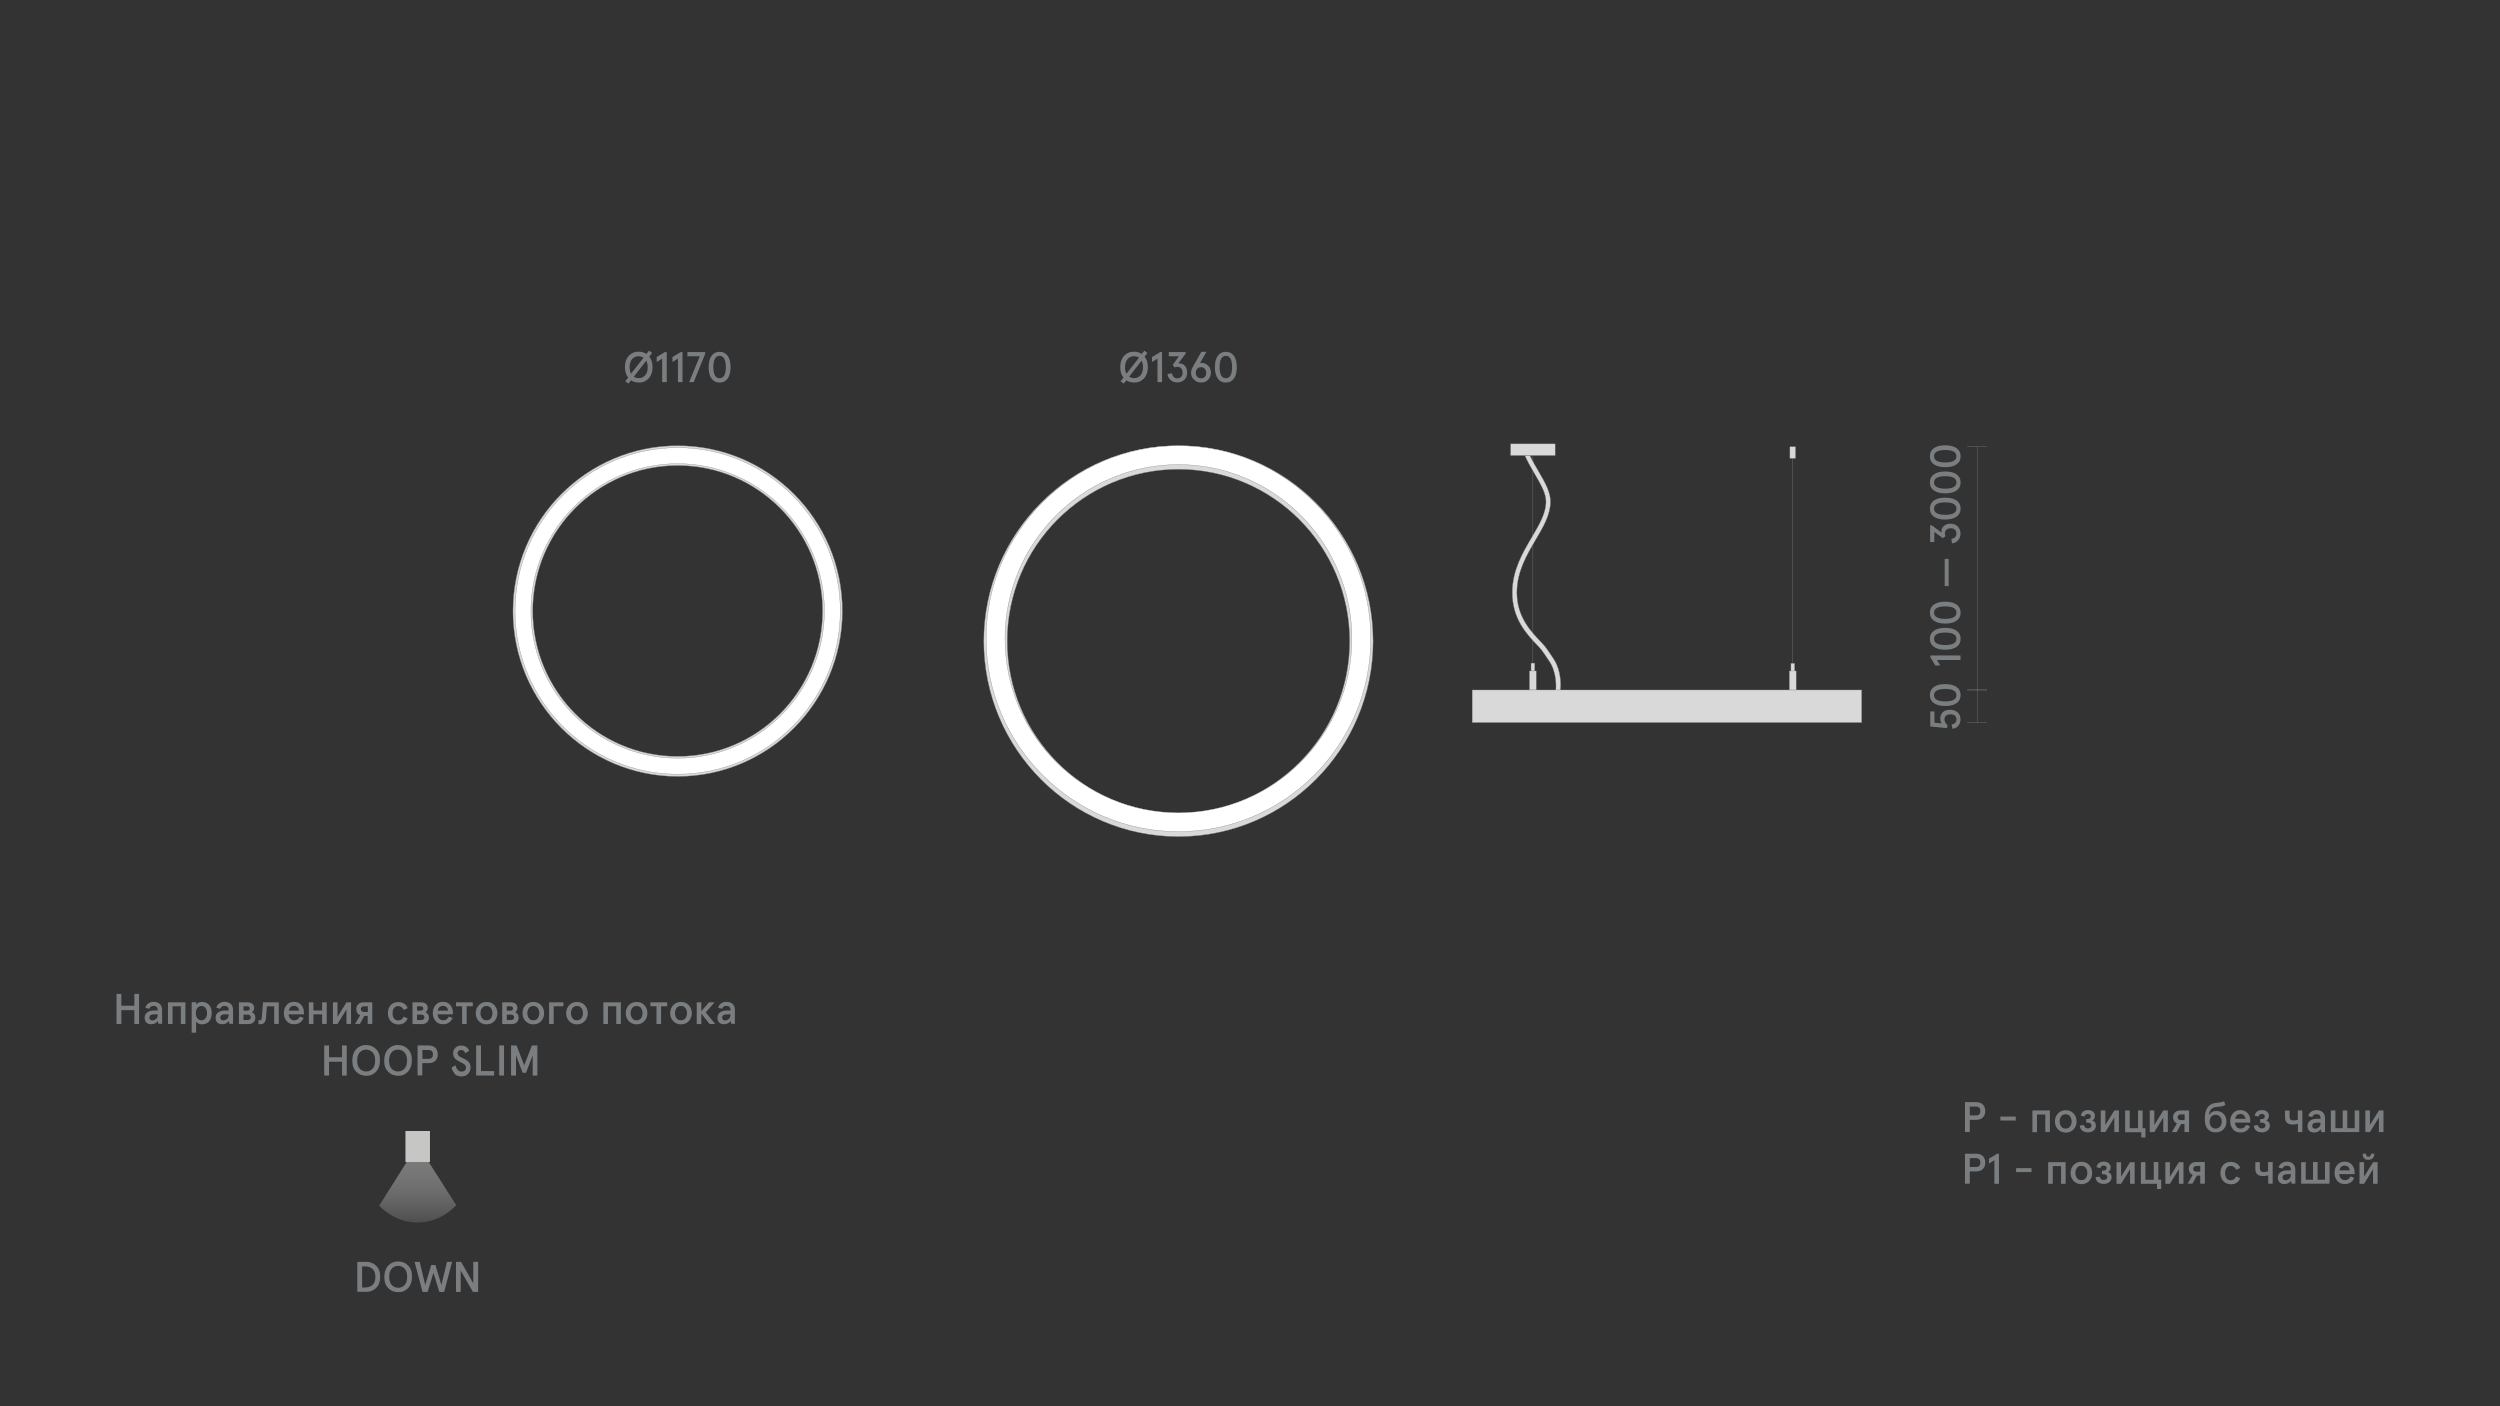 <?xml version="1.0" encoding="utf-8"?>
<!-- Generator: Adobe Illustrator 25.2.3, SVG Export Plug-In . SVG Version: 6.00 Build 0)  -->
<svg version="1.1" id="Слой_1" xmlns="http://www.w3.org/2000/svg" xmlns:xlink="http://www.w3.org/1999/xlink" x="0px" y="0px"
	 viewBox="0 0 1920 1080" style="enable-background:new 0 0 1920 1080;" xml:space="preserve">
<rect x="0" y="0" width="1920" height="1080" fill="#333333" stroke="none"/>
<style type="text/css">
	.st0{fill:#7B7E80;}
	.st1{fill:#C6C6C5;}
	.st2{clip-path:url(#SVGID_2_);}
	.st3{opacity:0.35;clip-path:url(#SVGID_4_);fill:url(#SVGID_5_);enable-background:new    ;}
	.st4{fill:#D9D9D9;stroke:#868686;stroke-width:0.25;stroke-miterlimit:10;}
	.st5{fill:#FFFFFF;stroke:#808285;stroke-width:0.25;stroke-miterlimit:10;}
	.st6{fill:none;stroke:#868686;stroke-width:0.25;stroke-miterlimit:10;}
	.st7{fill:none;stroke:#868686;stroke-width:0.25;stroke-linejoin:bevel;stroke-miterlimit:10;}
</style>
<g>
	<g>
		<g>
			<g>
				<path class="st0" d="M1509.1,869.55v-23.1h8.5c2.2,0,4,0.6,5.2,1.8c1.2,1.2,1.9,2.9,1.9,5c0,2.1-0.6,3.8-1.9,5
					c-1.2,1.2-3,1.8-5.2,1.8h-4.8v9.4h-3.7V869.55z M1512.8,856.65h4.7c2.3,0,3.4-1.1,3.4-3.4c0-2.3-1.1-3.4-3.4-3.4h-4.7V856.65z"
					/>
				<path class="st0" d="M1536.3,860.55v-3h11.8v3H1536.3z"/>
				<path class="st0" d="M1560.9,869.55v-16.7h13.4v16.6h-3.5v-13.5h-6.4v13.6H1560.9z"/>
				<path class="st0" d="M1580.5,867.35c-1.5-1.6-2.3-3.7-2.3-6.1c0-2.4,0.8-4.5,2.3-6.1c1.5-1.6,3.5-2.5,6-2.5s4.5,0.8,6,2.5
					c1.5,1.6,2.3,3.7,2.3,6.1c0,2.4-0.8,4.5-2.3,6.1c-1.5,1.6-3.5,2.5-6,2.5C1584,869.75,1582,868.95,1580.5,867.35z M1589.8,865.15
					c0.8-1.1,1.2-2.4,1.2-3.9s-0.4-2.8-1.2-3.9c-0.8-1.1-1.9-1.6-3.4-1.6s-2.6,0.5-3.4,1.6c-0.8,1.1-1.2,2.4-1.2,3.9
					s0.4,2.8,1.2,3.9c0.8,1.1,1.9,1.6,3.4,1.6S1589,866.25,1589.8,865.15z"/>
				<path class="st0" d="M1597.3,864.45l3.2-0.4c0.1,0.8,0.4,1.4,1,1.9c0.5,0.5,1.2,0.7,2,0.7c0.8,0,1.4-0.2,2-0.6
					c0.5-0.4,0.8-1,0.8-1.6c0-0.7-0.3-1.3-0.8-1.7c-0.5-0.4-1.3-0.6-2.3-0.6h-1v-2.7h0.9c0.8,0,1.5-0.2,2-0.5
					c0.5-0.4,0.7-0.9,0.7-1.5c0-0.6-0.2-1.1-0.6-1.4s-1-0.5-1.7-0.5c-1.4,0-2.2,0.7-2.6,2l-2.9-0.8c0.3-1.3,0.9-2.3,1.8-3.1
					c1-0.7,2.2-1.1,3.7-1.1c1.6,0,3,0.4,3.9,1.2c1,0.8,1.5,1.8,1.5,3.1c0,1.8-0.7,3-2.1,3.7c0.9,0.3,1.6,0.7,2.1,1.4
					c0.5,0.7,0.7,1.5,0.7,2.5c0,1.6-0.6,2.9-1.7,3.8c-1.1,0.9-2.6,1.4-4.4,1.4c-1.8,0-3.3-0.5-4.4-1.4
					C1598,867.35,1597.5,866.15,1597.3,864.45z"/>
				<path class="st0" d="M1613.4,869.55v-16.7h3.5v11.2l6.9-11.2h3.5v16.6h-3.5v-11.2l-6.9,11.2h-3.5V869.55z"/>
				<path class="st0" d="M1644.5,873.65v-4.1h-12.4v-16.7h3.5v13.6h6.4v-13.6h3.5v13.6h2.2v7.1h-3.2V873.65z"/>
				<path class="st0" d="M1651,869.55v-16.7h3.5v11.2l6.9-11.2h3.5v16.6h-3.5v-11.2l-6.9,11.2h-3.5V869.55z"/>
				<path class="st0" d="M1674.5,852.85h6.7v16.6h-3.5v-6.2h-2.6l-3.4,6.2h-3.7l3.9-6.7c-0.9-0.4-1.7-1-2.2-1.8
					c-0.5-0.8-0.8-1.8-0.8-2.9c0-1.5,0.5-2.8,1.6-3.8C1671.5,853.35,1672.9,852.85,1674.5,852.85z M1677.8,860.25v-4.4h-3
					c-0.7,0-1.3,0.2-1.7,0.6c-0.4,0.4-0.7,0.9-0.7,1.6s0.2,1.2,0.7,1.6c0.4,0.4,1,0.6,1.7,0.6
					C1674.8,860.25,1677.8,860.25,1677.8,860.25z"/>
				<path class="st0" d="M1693.3,859.35c0-2.3,0.2-4.2,0.7-5.8s1.2-2.9,2-3.8c0.9-0.9,1.9-1.6,2.9-2c1-0.4,2.3-0.7,3.6-0.8
					c2.7-0.2,4.5-0.6,5.6-1.2l1,2.8c-0.8,0.5-1.6,0.8-2.4,1c-1,0.2-2.3,0.4-3.9,0.5c-2,0.2-3.5,0.7-4.5,1.7c-1,0.9-1.7,2.6-1.9,4.8
					c1.3-2.2,3.2-3.3,5.8-3.3c2.4,0,4.2,0.8,5.6,2.3c1.4,1.5,2.1,3.5,2.1,5.9c0,2.4-0.8,4.4-2.3,5.9c-1.5,1.6-3.5,2.3-6,2.3
					c-2.7,0-4.7-0.9-6.2-2.7C1694,865.35,1693.3,862.75,1693.3,859.35z M1705,865.25c0.8-1,1.3-2.2,1.3-3.8c0-1.6-0.4-2.8-1.3-3.8
					c-0.8-1-2-1.5-3.4-1.5s-2.6,0.5-3.4,1.5c-0.8,1-1.2,2.2-1.2,3.8c0,1.6,0.4,2.8,1.2,3.8s2,1.5,3.4,1.5S1704.2,866.25,1705,865.25
					z"/>
				<path class="st0" d="M1728.2,860.65v1.5h-11.8c0.2,1.5,0.6,2.6,1.4,3.4c0.8,0.8,1.8,1.2,3,1.2c1,0,1.8-0.2,2.5-0.7
					c0.7-0.5,1.3-1.2,1.8-2.2l2.9,1.1c-0.7,1.6-1.7,2.8-2.9,3.6c-1.2,0.8-2.7,1.2-4.5,1.2c-2.4,0-4.4-0.8-5.7-2.5
					c-1.4-1.7-2.1-3.7-2.1-6.1c0-2.4,0.7-4.4,2.1-6.1c1.4-1.7,3.3-2.5,5.7-2.5s4.2,0.8,5.6,2.4
					C1727.6,856.55,1728.2,858.45,1728.2,860.65z M1716.5,859.25h8.1c-0.2-1.1-0.6-2-1.3-2.7c-0.7-0.6-1.6-1-2.7-1
					c-1,0-1.9,0.3-2.6,0.9C1717.3,857.05,1716.8,858.15,1716.5,859.25z"/>
				<path class="st0" d="M1730.9,864.45l3.2-0.4c0.1,0.8,0.4,1.4,1,1.9c0.5,0.5,1.2,0.7,2,0.7c0.8,0,1.4-0.2,2-0.6
					c0.5-0.4,0.8-1,0.8-1.6c0-0.7-0.3-1.3-0.8-1.7c-0.5-0.4-1.3-0.6-2.3-0.6h-1v-2.7h0.9c0.8,0,1.5-0.2,2-0.5
					c0.5-0.4,0.7-0.9,0.7-1.5c0-0.6-0.2-1.1-0.6-1.4c-0.4-0.3-1-0.5-1.7-0.5c-1.4,0-2.2,0.7-2.6,2l-2.9-0.8c0.3-1.3,0.9-2.3,1.8-3.1
					c1-0.7,2.2-1.1,3.7-1.1c1.6,0,3,0.4,3.9,1.2c1,0.8,1.5,1.8,1.5,3.1c0,1.8-0.7,3-2.1,3.7c0.9,0.3,1.6,0.7,2.1,1.4
					c0.5,0.7,0.7,1.5,0.7,2.5c0,1.6-0.6,2.9-1.7,3.8c-1.1,0.9-2.6,1.4-4.4,1.4c-1.8,0-3.3-0.5-4.4-1.4
					C1731.6,867.35,1731,866.15,1730.9,864.45z"/>
				<path class="st0" d="M1764.8,869.55v-6.6c-1.2,0.5-2.6,0.7-4.1,0.7c-1.8,0-3.3-0.5-4.3-1.4c-1-0.9-1.5-2.3-1.5-4.1v-5.2h3.5v4.6
					c0,1.1,0.2,1.8,0.7,2.3s1.2,0.7,2.2,0.7c1.3,0,2.5-0.2,3.4-0.7v-7h3.5v16.6h-3.4V869.55z"/>
				<path class="st0" d="M1772.2,864.75c0-1.7,0.6-3,1.9-4c1.3-1,3-1.5,5.2-1.5h2.9v-0.7c0-1-0.3-1.7-0.9-2.2
					c-0.6-0.5-1.3-0.7-2.3-0.7c-1.6,0-2.7,0.7-3.2,2.2l-3-0.7c0.3-1.4,1-2.5,2.1-3.3c1.1-0.8,2.5-1.3,4.1-1.3c2.1,0,3.7,0.6,4.9,1.7
					c1.2,1.1,1.7,2.8,1.7,4.9v10.3h-2.8l-0.5-2.2c-1.2,1.7-2.9,2.5-5.1,2.5c-1.5,0-2.7-0.4-3.7-1.3
					C1772.6,867.55,1772.2,866.35,1772.2,864.75z M1782.2,862.55v-0.4h-2.8c-2.4,0-3.6,0.9-3.6,2.6c0,0.6,0.2,1.1,0.6,1.5
					c0.4,0.4,1,0.6,1.6,0.6c1.1,0,2-0.4,2.9-1.1C1781.8,864.85,1782.2,863.85,1782.2,862.55z"/>
				<path class="st0" d="M1790.1,869.55v-16.7h3.5v13.6h5.6v-13.6h3.5v13.6h5.7v-13.6h3.5v16.6h-21.8V869.55z"/>
				<path class="st0" d="M1816.6,869.55v-16.7h3.5v11.2l6.9-11.2h3.5v16.6h-3.5v-11.2l-6.9,11.2h-3.5V869.55z"/>
				<path class="st0" d="M1509.1,909.15v-23.1h8.5c2.2,0,4,0.6,5.2,1.8c1.2,1.2,1.9,2.9,1.9,5c0,2.1-0.6,3.8-1.9,5
					c-1.2,1.2-3,1.8-5.2,1.8h-4.8v9.4h-3.7V909.15z M1512.8,896.25h4.7c2.3,0,3.4-1.1,3.4-3.4s-1.1-3.4-3.4-3.4h-4.7V896.25z"/>
				<path class="st0" d="M1531.7,909.15v-18.1l-4.2,2.6v-3.8l6.3-3.8h1.4v23.1H1531.7z"/>
				<path class="st0" d="M1548.4,900.15v-3h11.8v3H1548.4z"/>
				<path class="st0" d="M1573,909.15v-16.6h13.4v16.6h-3.5v-13.6h-6.4v13.6H1573z"/>
				<path class="st0" d="M1592.5,906.95c-1.5-1.6-2.3-3.7-2.3-6.1s0.8-4.5,2.3-6.1c1.5-1.6,3.5-2.5,6-2.5s4.5,0.8,6,2.5
					c1.5,1.6,2.3,3.7,2.3,6.1c0,2.4-0.8,4.5-2.3,6.1c-1.5,1.6-3.5,2.5-6,2.5C1596,909.35,1594,908.55,1592.5,906.95z M1601.9,904.75
					c0.8-1.1,1.2-2.4,1.2-3.9s-0.4-2.8-1.2-3.9c-0.8-1.1-1.9-1.6-3.4-1.6s-2.6,0.5-3.4,1.6c-0.8,1.1-1.2,2.4-1.2,3.9
					s0.4,2.8,1.2,3.9c0.8,1.1,1.9,1.6,3.4,1.6S1601.1,905.85,1601.9,904.75z"/>
				<path class="st0" d="M1609.4,904.05l3.2-0.4c0.1,0.8,0.4,1.4,1,1.9c0.5,0.5,1.2,0.7,2,0.7c0.8,0,1.4-0.2,2-0.6
					c0.5-0.4,0.8-1,0.8-1.6c0-0.7-0.3-1.3-0.8-1.7c-0.5-0.4-1.3-0.6-2.3-0.6h-1v-2.7h0.9c0.8,0,1.5-0.2,2-0.5
					c0.5-0.4,0.7-0.9,0.7-1.5c0-0.6-0.2-1.1-0.6-1.4s-1-0.5-1.7-0.5c-1.4,0-2.2,0.7-2.6,2l-2.9-0.8c0.3-1.3,0.9-2.3,1.8-3.1
					c1-0.7,2.2-1.1,3.7-1.1c1.6,0,3,0.4,3.9,1.2c1,0.8,1.5,1.8,1.5,3.1c0,1.8-0.7,3-2.1,3.7c0.9,0.3,1.6,0.7,2.1,1.4
					c0.5,0.7,0.7,1.5,0.7,2.5c0,1.6-0.6,2.9-1.7,3.8c-1.1,0.9-2.6,1.4-4.4,1.4c-1.8,0-3.3-0.5-4.4-1.4
					C1610.1,906.95,1609.6,905.75,1609.4,904.05z"/>
				<path class="st0" d="M1625.5,909.15v-16.6h3.5v11.2l6.9-11.2h3.5v16.6h-3.5v-11.2l-6.9,11.2H1625.5z"/>
				<path class="st0" d="M1656.6,913.25v-4.1h-12.4v-16.6h3.5v13.5h6.4v-13.6h3.5v13.6h2.2v7.1h-3.2V913.25z"/>
				<path class="st0" d="M1663,909.15v-16.6h3.5v11.2l6.9-11.2h3.5v16.6h-3.5v-11.2l-6.9,11.2H1663z"/>
				<path class="st0" d="M1686.6,892.45h6.7v16.6h-3.5v-6.2h-2.6l-3.4,6.2h-3.7l3.9-6.7c-0.9-0.4-1.7-1-2.2-1.8s-0.8-1.8-0.8-2.9
					c0-1.5,0.5-2.8,1.6-3.8C1683.6,892.95,1685,892.45,1686.6,892.45z M1689.8,899.85v-4.4h-3c-0.7,0-1.3,0.2-1.7,0.6
					s-0.7,0.9-0.7,1.6c0,0.7,0.2,1.2,0.7,1.6c0.4,0.4,1,0.6,1.7,0.6L1689.8,899.85L1689.8,899.85z"/>
				<path class="st0" d="M1707.4,906.95c-1.4-1.6-2.1-3.7-2.1-6.1c0-2.5,0.7-4.5,2.1-6.1c1.4-1.6,3.3-2.4,5.8-2.4
					c3.6,0,6.1,1.6,7.3,4.7l-3.1,1.3c-0.9-2-2.3-2.9-4.2-2.9c-1.4,0-2.4,0.5-3.2,1.5c-0.7,1-1.1,2.3-1.1,4c0,1.7,0.4,3,1.1,4
					c0.7,1,1.8,1.5,3.2,1.5c1.9,0,3.3-1,4.2-2.9l3.1,1.3c-1.3,3.1-3.7,4.7-7.3,4.7C1710.7,909.35,1708.8,908.55,1707.4,906.95z"/>
				<path class="st0" d="M1742,909.15v-6.6c-1.2,0.5-2.6,0.7-4.1,0.7c-1.8,0-3.3-0.5-4.3-1.4c-1-0.9-1.5-2.3-1.5-4.1v-5.2h3.5v4.6
					c0,1.1,0.2,1.8,0.7,2.3s1.2,0.7,2.2,0.7c1.3,0,2.5-0.2,3.4-0.7v-7h3.5v16.6h-3.4V909.15z"/>
				<path class="st0" d="M1749.4,904.35c0-1.7,0.6-3,1.9-4c1.3-1,3-1.5,5.2-1.5h2.9v-0.7c0-1-0.3-1.7-0.9-2.2
					c-0.6-0.5-1.3-0.7-2.3-0.7c-1.6,0-2.7,0.7-3.2,2.2l-3-0.7c0.3-1.4,1-2.5,2.1-3.3c1.1-0.8,2.5-1.3,4.1-1.3c2.1,0,3.7,0.6,4.9,1.7
					c1.2,1.1,1.7,2.8,1.7,4.9v10.3h-2.8l-0.5-2.2c-1.2,1.7-2.9,2.5-5.1,2.5c-1.5,0-2.7-0.4-3.7-1.3
					C1749.8,907.15,1749.4,905.95,1749.4,904.35z M1759.4,902.15v-0.4h-2.8c-2.4,0-3.6,0.9-3.6,2.6c0,0.6,0.2,1.1,0.6,1.5
					c0.4,0.4,1,0.6,1.6,0.6c1.1,0,2-0.4,2.9-1.1C1759,904.45,1759.4,903.45,1759.4,902.15z"/>
				<path class="st0" d="M1767.3,909.15v-16.6h3.5v13.5h5.6v-13.6h3.5v13.6h5.7v-13.6h3.5v16.6h-21.8V909.15z"/>
				<path class="st0" d="M1808.3,900.25v1.5h-11.8c0.2,1.5,0.6,2.6,1.4,3.4c0.8,0.8,1.8,1.2,3,1.2c1,0,1.8-0.2,2.5-0.7
					c0.7-0.5,1.3-1.2,1.8-2.2l2.9,1.1c-0.7,1.6-1.7,2.8-2.9,3.6c-1.2,0.8-2.7,1.2-4.5,1.2c-2.4,0-4.4-0.8-5.7-2.5
					c-1.4-1.7-2.1-3.7-2.1-6.1c0-2.4,0.7-4.4,2.1-6.1c1.4-1.7,3.3-2.5,5.7-2.5s4.2,0.8,5.6,2.4
					C1807.7,896.15,1808.3,898.05,1808.3,900.25z M1796.6,898.85h8.1c-0.2-1.1-0.6-2-1.3-2.7c-0.7-0.6-1.6-1-2.7-1
					c-1,0-1.9,0.3-2.6,0.9C1797.4,896.65,1796.9,897.75,1796.6,898.85z"/>
				<path class="st0" d="M1812.1,909.15v-16.6h3.5v11.2l6.9-11.2h3.5v16.6h-3.5v-11.2l-6.9,11.2H1812.1z M1814.5,886.05h2.6
					c0,1.6,0.6,2.3,1.9,2.3c0.6,0,1.1-0.2,1.4-0.6c0.3-0.4,0.5-1,0.5-1.7h2.6c0,1.5-0.4,2.6-1.2,3.4c-0.8,0.8-1.9,1.3-3.4,1.3
					s-2.6-0.4-3.4-1.3C1814.9,888.65,1814.5,887.45,1814.5,886.05z"/>
			</g>
		</g>
		<g>
			<g>
				<path class="st0" d="M89.5,786.4v-23.1h3.7v9.1h10v-9.1h3.6v23.1h-3.6v-10.6h-10v10.6H89.5z"/>
				<path class="st0" d="M111.1,781.6c0-1.7,0.6-3,1.9-4s3-1.5,5.2-1.5h2.9v-0.7c0-1-0.3-1.7-0.9-2.2s-1.3-0.7-2.3-0.7
					c-1.6,0-2.7,0.7-3.2,2.2l-3-0.7c0.3-1.4,1-2.5,2.1-3.3s2.5-1.3,4.1-1.3c2.1,0,3.7,0.6,4.9,1.7c1.2,1.1,1.7,2.8,1.7,4.9v10.3
					h-2.8l-0.5-2.2c-1.2,1.7-2.9,2.5-5.1,2.5c-1.5,0-2.7-0.4-3.7-1.3C111.6,784.4,111.1,783.2,111.1,781.6z M121.1,779.4V779h-2.8
					c-2.4,0-3.6,0.9-3.6,2.6c0,0.6,0.2,1.1,0.6,1.5s1,0.6,1.6,0.6c1.1,0,2-0.4,2.9-1.1S121.1,780.7,121.1,779.4z"/>
				<path class="st0" d="M129,786.4v-16.6h13.4v16.6h-3.5v-13.6h-6.4v13.6H129z"/>
				<path class="st0" d="M147.2,793.1v-23.4h3.5v0.9v1c0.4-0.6,0.9-1.1,1.7-1.5s1.7-0.6,2.6-0.6c2.4,0,4.3,0.8,5.6,2.3s2,3.6,2,6.3
					c0,2.6-0.7,4.7-2,6.3c-1.3,1.5-3.2,2.3-5.6,2.3c-0.9,0-1.7-0.2-2.5-0.6s-1.4-0.9-1.9-1.5v1v7.5H147.2z M157.8,782.1
					c0.8-1,1.2-2.3,1.2-4s-0.4-3-1.2-4s-1.8-1.5-3.1-1.5s-2.3,0.5-3.1,1.5s-1.2,2.3-1.2,4s0.4,3,1.2,4s1.8,1.5,3.1,1.5
					C155.9,783.6,157,783.1,157.8,782.1z"/>
				<path class="st0" d="M165.6,781.6c0-1.7,0.6-3,1.9-4c1.3-1,3-1.5,5.2-1.5h2.9v-0.7c0-1-0.3-1.7-0.9-2.2
					c-0.6-0.5-1.3-0.7-2.3-0.7c-1.6,0-2.7,0.7-3.2,2.2l-3-0.7c0.3-1.4,1-2.5,2.1-3.3s2.5-1.3,4.1-1.3c2.1,0,3.7,0.6,4.9,1.7
					c1.2,1.1,1.7,2.8,1.7,4.9v10.3h-2.8l-0.5-2.2c-1.2,1.7-2.9,2.5-5.1,2.5c-1.5,0-2.7-0.4-3.7-1.3
					C166,784.4,165.6,783.2,165.6,781.6z M175.6,779.4V779h-2.8c-2.4,0-3.6,0.9-3.6,2.6c0,0.6,0.2,1.1,0.6,1.5
					c0.4,0.4,1,0.6,1.6,0.6c1.1,0,2-0.4,2.9-1.1S175.6,780.7,175.6,779.4z"/>
				<path class="st0" d="M183.5,786.4v-16.6h6.4c1.7,0,3,0.4,3.9,1.1c0.9,0.8,1.4,1.9,1.4,3.3c0,1.3-0.6,2.4-1.7,3.1
					c0.8,0.4,1.4,1,1.9,1.7s0.7,1.5,0.7,2.5c0,1.6-0.5,2.8-1.5,3.7s-2.3,1.3-4.1,1.3h-7V786.4z M187,776.2h2.7
					c1.4,0,2.1-0.6,2.1-1.7c0-1.1-0.7-1.7-2.1-1.7H187V776.2z M187,783.4h3c1.8,0,2.6-0.7,2.6-2.1c0-1.4-0.9-2.1-2.6-2.1h-3V783.4z"
					/>
				<path class="st0" d="M198.5,786.4v-3c0.4,0.2,0.8,0.2,1.1,0.2c0.5,0,0.9-0.2,1.1-0.6c0.2-0.4,0.3-1,0.4-1.9l0.9-11.3h12.1v16.6
					h-3.5v-13.6H205l-0.7,8.7c-0.1,1.8-0.5,3-1.3,3.9c-0.7,0.8-1.7,1.2-3,1.2C199.4,786.6,198.9,786.5,198.5,786.4z"/>
				<path class="st0" d="M233.4,777.5v1.5h-11.8c0.2,1.5,0.6,2.6,1.4,3.4c0.8,0.8,1.8,1.2,3,1.2c1,0,1.8-0.2,2.5-0.7
					s1.3-1.2,1.8-2.2l2.9,1.1c-0.7,1.6-1.7,2.8-2.9,3.6s-2.7,1.2-4.5,1.2c-2.4,0-4.4-0.8-5.7-2.5c-1.4-1.7-2.1-3.7-2.1-6.1
					s0.7-4.4,2.1-6.1c1.4-1.7,3.3-2.5,5.7-2.5s4.2,0.8,5.6,2.4C232.7,773.5,233.4,775.3,233.4,777.5z M221.7,776.2h8.1
					c-0.2-1.1-0.6-2-1.3-2.7c-0.7-0.6-1.6-1-2.7-1c-1,0-1.9,0.3-2.6,0.9S222,775,221.7,776.2z"/>
				<path class="st0" d="M237.2,786.4v-16.6h3.5v6.3h6.7v-6.3h3.5v16.6h-3.5V779h-6.7v7.4H237.2z"/>
				<path class="st0" d="M255.7,786.4v-16.6h3.5V781l6.9-11.2h3.5v16.6h-3.5v-11.2l-6.9,11.2L255.7,786.4L255.7,786.4z"/>
				<path class="st0" d="M279.2,769.8h6.7v16.6h-3.5v-6.2h-2.6l-3.4,6.2h-3.7l3.9-6.7c-0.9-0.4-1.7-1-2.2-1.8s-0.8-1.8-0.8-2.9
					c0-1.5,0.5-2.8,1.6-3.8C276.2,770.2,277.6,769.8,279.2,769.8z M282.5,777.2v-4.4h-3c-0.7,0-1.3,0.2-1.7,0.6
					c-0.4,0.4-0.7,0.9-0.7,1.6c0,0.7,0.2,1.2,0.7,1.6c0.4,0.4,1,0.6,1.7,0.6L282.5,777.2L282.5,777.2z"/>
				<path class="st0" d="M300,784.2c-1.4-1.6-2.1-3.7-2.1-6.1s0.7-4.5,2.1-6.1s3.3-2.4,5.8-2.4c3.6,0,6.1,1.6,7.3,4.7l-3.1,1.3
					c-0.9-2-2.3-2.9-4.2-2.9c-1.4,0-2.4,0.5-3.2,1.5c-0.7,1-1.1,2.3-1.1,4s0.4,3,1.1,4s1.8,1.5,3.2,1.5c1.9,0,3.3-1,4.2-2.9l3.1,1.3
					c-1.3,3.1-3.7,4.7-7.3,4.7C303.4,786.7,301.4,785.8,300,784.2z"/>
				<path class="st0" d="M316.8,786.4v-16.6h6.4c1.7,0,3,0.4,3.9,1.1c0.9,0.8,1.4,1.9,1.4,3.3c0,1.3-0.6,2.4-1.7,3.1
					c0.8,0.4,1.4,1,1.9,1.7s0.7,1.5,0.7,2.5c0,1.6-0.5,2.8-1.5,3.7s-2.3,1.3-4.1,1.3h-7V786.4z M320.3,776.2h2.7
					c1.4,0,2.1-0.6,2.1-1.7c0-1.1-0.7-1.7-2.1-1.7h-2.7V776.2z M320.3,783.4h3c1.8,0,2.6-0.7,2.6-2.1c0-1.4-0.9-2.1-2.6-2.1h-3
					V783.4z"/>
				<path class="st0" d="M347.8,777.5v1.5H336c0.2,1.5,0.6,2.6,1.4,3.4c0.8,0.8,1.8,1.2,3,1.2c1,0,1.8-0.2,2.5-0.7s1.3-1.2,1.8-2.2
					l2.9,1.1c-0.7,1.6-1.7,2.8-2.9,3.6c-1.2,0.8-2.7,1.2-4.5,1.2c-2.4,0-4.4-0.8-5.7-2.5c-1.4-1.7-2.1-3.7-2.1-6.1s0.7-4.4,2.1-6.1
					c1.4-1.7,3.3-2.5,5.7-2.5c2.4,0,4.2,0.8,5.6,2.4C347.2,773.5,347.8,775.3,347.8,777.5z M336.1,776.2h8.1c-0.2-1.1-0.6-2-1.3-2.7
					c-0.7-0.6-1.6-1-2.7-1c-1,0-1.9,0.3-2.6,0.9S336.4,775,336.1,776.2z"/>
				<path class="st0" d="M354.9,786.4v-13.6h-4.7v-3h12.9v3h-4.7v13.6H354.9z"/>
				<path class="st0" d="M367.7,784.2c-1.5-1.6-2.3-3.7-2.3-6.1c0-2.4,0.8-4.5,2.3-6.1s3.5-2.5,6-2.5s4.5,0.8,6,2.5
					c1.5,1.6,2.3,3.7,2.3,6.1c0,2.4-0.8,4.5-2.3,6.1s-3.5,2.5-6,2.5S369.2,785.8,367.7,784.2z M377,782c0.8-1.1,1.2-2.4,1.2-3.9
					s-0.4-2.8-1.2-3.9c-0.8-1.1-1.9-1.6-3.4-1.6s-2.6,0.5-3.4,1.6s-1.2,2.4-1.2,3.9s0.4,2.8,1.2,3.9s1.9,1.6,3.4,1.6
					S376.2,783.1,377,782z"/>
				<path class="st0" d="M385.7,786.4v-16.6h6.4c1.7,0,3,0.4,3.9,1.1c0.9,0.8,1.4,1.9,1.4,3.3c0,1.3-0.6,2.4-1.7,3.1
					c0.8,0.4,1.4,1,1.9,1.7s0.7,1.5,0.7,2.5c0,1.6-0.5,2.8-1.5,3.7s-2.3,1.3-4.1,1.3h-7V786.4z M389.2,776.2h2.7
					c1.4,0,2.1-0.6,2.1-1.7c0-1.1-0.7-1.7-2.1-1.7h-2.7V776.2z M389.2,783.4h3c1.8,0,2.6-0.7,2.6-2.1c0-1.4-0.9-2.1-2.6-2.1h-3
					V783.4z"/>
				<path class="st0" d="M403.6,784.2c-1.5-1.6-2.3-3.7-2.3-6.1c0-2.4,0.8-4.5,2.3-6.1s3.5-2.5,6-2.5s4.5,0.8,6,2.5
					c1.5,1.6,2.3,3.7,2.3,6.1c0,2.4-0.8,4.5-2.3,6.1s-3.5,2.5-6,2.5S405.2,785.8,403.6,784.2z M413,782c0.8-1.1,1.2-2.4,1.2-3.9
					s-0.4-2.8-1.2-3.9c-0.8-1.1-1.9-1.6-3.4-1.6s-2.6,0.5-3.4,1.6s-1.2,2.4-1.2,3.9s0.4,2.8,1.2,3.9s1.9,1.6,3.4,1.6
					S412.2,783.1,413,782z"/>
				<path class="st0" d="M421.7,786.4v-16.6h11v3h-7.5v13.6H421.7z"/>
				<path class="st0" d="M437.1,784.2c-1.5-1.6-2.3-3.7-2.3-6.1c0-2.4,0.8-4.5,2.3-6.1s3.5-2.5,6-2.5s4.5,0.8,6,2.5
					c1.5,1.6,2.3,3.7,2.3,6.1c0,2.4-0.8,4.5-2.3,6.1s-3.5,2.5-6,2.5S438.6,785.8,437.1,784.2z M446.5,782c0.8-1.1,1.2-2.4,1.2-3.9
					s-0.4-2.8-1.2-3.9c-0.8-1.1-1.9-1.6-3.4-1.6s-2.6,0.5-3.4,1.6s-1.2,2.4-1.2,3.9s0.4,2.8,1.2,3.9s1.9,1.6,3.4,1.6
					C444.5,783.6,445.6,783.1,446.5,782z"/>
				<path class="st0" d="M463.4,786.4v-16.6h13.4v16.6h-3.5v-13.6h-6.4v13.6H463.4z"/>
				<path class="st0" d="M482.9,784.2c-1.5-1.6-2.3-3.7-2.3-6.1c0-2.4,0.8-4.5,2.3-6.1s3.5-2.5,6-2.5s4.5,0.8,6,2.5
					c1.5,1.6,2.3,3.7,2.3,6.1c0,2.4-0.8,4.5-2.3,6.1s-3.5,2.5-6,2.5S484.4,785.8,482.9,784.2z M492.3,782c0.8-1.1,1.2-2.4,1.2-3.9
					s-0.4-2.8-1.2-3.9c-0.8-1.1-1.9-1.6-3.4-1.6s-2.6,0.5-3.4,1.6s-1.2,2.4-1.2,3.9s0.4,2.8,1.2,3.9s1.9,1.6,3.4,1.6
					C490.3,783.6,491.5,783.1,492.3,782z"/>
				<path class="st0" d="M504.2,786.4v-13.6h-4.7v-3h12.9v3h-4.7v13.6H504.2z"/>
				<path class="st0" d="M517,784.2c-1.5-1.6-2.3-3.7-2.3-6.1c0-2.4,0.8-4.5,2.3-6.1s3.5-2.5,6-2.5s4.5,0.8,6,2.5
					c1.5,1.6,2.3,3.7,2.3,6.1c0,2.4-0.8,4.5-2.3,6.1s-3.5,2.5-6,2.5S518.5,785.8,517,784.2z M526.4,782c0.8-1.1,1.2-2.4,1.2-3.9
					s-0.4-2.8-1.2-3.9c-0.8-1.1-1.9-1.6-3.4-1.6s-2.6,0.5-3.4,1.6c-0.8,1.1-1.2,2.4-1.2,3.9s0.4,2.8,1.2,3.9s1.9,1.6,3.4,1.6
					C524.4,783.6,525.5,783.1,526.4,782z"/>
				<path class="st0" d="M535.1,786.4v-16.6h3.5v6.8l5.9-6.8h4.3l-6.8,7.7l7.3,9H545l-6.4-8.1v8.1h-3.5V786.4z"/>
				<path class="st0" d="M551,781.6c0-1.7,0.6-3,1.9-4c1.3-1,3-1.5,5.2-1.5h2.9v-0.7c0-1-0.3-1.7-0.9-2.2c-0.6-0.5-1.3-0.7-2.3-0.7
					c-1.6,0-2.7,0.7-3.2,2.2l-3-0.7c0.3-1.4,1-2.5,2.1-3.3s2.5-1.3,4.1-1.3c2.1,0,3.7,0.6,4.9,1.7c1.2,1.1,1.7,2.8,1.7,4.9v10.3
					h-2.8l-0.5-2.2c-1.2,1.7-2.9,2.5-5.1,2.5c-1.5,0-2.7-0.4-3.7-1.3C551.5,784.4,551,783.2,551,781.6z M561,779.4V779h-2.8
					c-2.4,0-3.6,0.9-3.6,2.6c0,0.6,0.2,1.1,0.6,1.5c0.4,0.4,1,0.6,1.6,0.6c1.1,0,2-0.4,2.9-1.1S561,780.7,561,779.4z"/>
				<path class="st0" d="M249,826v-23.1h3.7v9.1h10v-9.1h3.6V826h-3.6v-10.6h-10V826H249z"/>
				<path class="st0" d="M270.6,814.4c0-3.7,1-6.5,3-8.7c2.1-2.1,4.6-3.2,7.6-3.1c3,0,5.6,1,7.6,3.1c2.1,2.1,3.1,5,3,8.7
					c0,3.7-1,6.5-3,8.7c-2.1,2.1-4.6,3.2-7.6,3.1c-3,0-5.6-1-7.6-3.1C271.5,821,270.5,818.1,270.6,814.4z M286.2,820.7
					c1.3-1.5,1.9-3.5,1.9-6.2s-0.6-4.8-1.9-6.2s-3-2.2-5-2.2s-3.7,0.7-5,2.2s-1.9,3.5-1.9,6.2s0.6,4.8,1.9,6.2s3,2.2,5,2.2
					C283.3,822.9,284.9,822.1,286.2,820.7z"/>
				<path class="st0" d="M295.1,814.4c0-3.7,1-6.5,3-8.7c2.1-2.1,4.6-3.2,7.6-3.1c3,0,5.6,1,7.6,3.1c2.1,2.1,3.1,5,3,8.7
					c0,3.7-1,6.5-3,8.7c-2.1,2.1-4.6,3.2-7.6,3.1c-3,0-5.6-1-7.6-3.1C296,821,295,818.1,295.1,814.4z M310.7,820.7
					c1.3-1.5,1.9-3.5,1.9-6.2s-0.6-4.8-1.9-6.2s-3-2.2-5-2.2s-3.7,0.7-5,2.2s-1.9,3.5-1.9,6.2s0.6,4.8,1.9,6.2s3,2.2,5,2.2
					S309.4,822.1,310.7,820.7z"/>
				<path class="st0" d="M320.7,826v-23.1h8.4c2.2,0,4,0.6,5.2,1.8s1.9,2.9,1.9,5s-0.6,3.8-1.9,5c-1.2,1.2-3,1.8-5.2,1.8h-4.8v9.4
					h-3.6V826z M324.4,813.2h4.7c2.3,0,3.4-1.1,3.4-3.4c0-2.3-1.1-3.4-3.4-3.4h-4.7V813.2z"/>
				<path class="st0" d="M346.8,819.9l3-1.8c0.8,3.2,2.4,4.9,4.8,4.9c1,0,1.8-0.3,2.4-0.8c0.6-0.6,0.9-1.4,0.9-2.4
					c0-0.7-0.2-1.3-0.6-1.7c-0.4-0.5-0.8-0.9-1.4-1.2s-1.4-0.8-2.7-1.4l-0.6-0.3c-1.5-0.8-2.7-1.6-3.4-2.6c-0.8-1-1.2-2.2-1.2-3.7
					c0-1.7,0.6-3.1,1.7-4.2c1.2-1.1,2.6-1.7,4.4-1.7c3,0,5.1,1.3,6.2,4l-2.9,1.9c-0.6-1.7-1.7-2.5-3.3-2.5c-0.7,0-1.4,0.2-1.9,0.7
					s-0.8,1-0.8,1.7s0.2,1.3,0.6,1.7c0.4,0.5,0.9,0.9,1.5,1.2s1.4,0.8,2.6,1.3c1.8,0.8,3.1,1.8,4,2.8s1.3,2.3,1.3,4c0,2-0.7,3.7-2,5
					s-3,1.9-5.1,1.9c-2,0-3.6-0.6-5-1.8C348.1,823.2,347.2,821.7,346.8,819.9z"/>
				<path class="st0" d="M365.7,826v-23.1h3.7v19.7h10.1v3.4L365.7,826L365.7,826z"/>
				<path class="st0" d="M383.4,826v-23.1h3.7V826H383.4z"/>
				<path class="st0" d="M392.5,826v-23.1h4.2l5.9,15.3l5.9-15.3h4.2V826h-3.6v-15.6l-5.1,13.5h-2.6l-5.1-13.5V826H392.5z"/>
			</g>
		</g>
		<g>
			<g>
				<path class="st0" d="M274.4,992.2v-23.1h6.9c3,0,5.5,1,7.6,3s3.1,4.9,3.1,8.5s-1,6.4-3.1,8.5s-4.6,3.1-7.6,3h-6.9V992.2z
					 M278.1,988.8h2.3c2.2,0,4.1-0.6,5.6-1.9c1.5-1.3,2.3-3.4,2.3-6.2c0-2.9-0.8-5-2.3-6.2c-1.5-1.3-3.3-1.9-5.6-1.9h-2.3V988.8z"/>
				<path class="st0" d="M295.2,980.6c0-3.7,1-6.5,3-8.7c2.1-2.1,4.6-3.2,7.6-3.1c3,0,5.6,1,7.6,3.1c2.1,2.1,3.1,5,3,8.7
					c0,3.7-1,6.5-3,8.7c-2.1,2.1-4.6,3.2-7.6,3.1c-3,0-5.6-1-7.6-3.1C296.1,987.2,295.1,984.3,295.2,980.6z M310.8,986.8
					c1.3-1.5,1.9-3.5,1.9-6.2s-0.6-4.8-1.9-6.2c-1.3-1.5-3-2.2-5-2.2s-3.7,0.7-5,2.2s-1.9,3.5-1.9,6.2s0.6,4.8,1.9,6.2s3,2.2,5,2.2
					C307.9,989,309.5,988.3,310.8,986.8z"/>
				<path class="st0" d="M324.5,992.2l-6.1-23.1h3.9l4.3,17.8l4.6-15.4h3.2l4.6,15.4l4.3-17.8h3.9l-6.1,23.1h-3.7l-4.5-14.7
					l-4.5,14.7H324.5z"/>
				<path class="st0" d="M350.2,992.2v-23.1h3.9l9.4,16.6v-16.6h3.7v23.1h-4l-9.4-16.5v16.5H350.2z"/>
			</g>
		</g>
		<rect x="311.4" y="868.6" class="st1" width="18.8" height="23.9"/>
		<g>
			<g>
				<defs>
					<path id="SVGID_1_" d="M312.3,892.5L291.2,926c7.9,8,18.1,12.9,29.4,12.9c11.4,0,21.9-5,29.8-13.3l-21.1-33.1L312.3,892.5
						L312.3,892.5z"/>
				</defs>
				<clipPath id="SVGID_2_">
					<use xlink:href="#SVGID_1_"  style="overflow:visible;"/>
				</clipPath>
				<g class="st2">
					<g>
						<defs>
							<rect id="SVGID_3_" x="289.8" y="889.7" width="61.4" height="50.6"/>
						</defs>
						<clipPath id="SVGID_4_">
							<use xlink:href="#SVGID_3_"  style="overflow:visible;"/>
						</clipPath>
						
							<linearGradient id="SVGID_5_" gradientUnits="userSpaceOnUse" x1="2206.36" y1="215.828" x2="2206.36" y2="164.68" gradientTransform="matrix(1 0 0 -1 -1884.564 1102.393)">
							<stop  offset="0" style="stop-color:#FFFFFF"/>
							<stop  offset="0.17" style="stop-color:#FBFBFB"/>
							<stop  offset="0.355" style="stop-color:#EEEDEE"/>
							<stop  offset="0.547" style="stop-color:#D8D8D8"/>
							<stop  offset="0.745" style="stop-color:#BAB9BA"/>
							<stop  offset="0.945" style="stop-color:#949294"/>
							<stop  offset="1" style="stop-color:#888688"/>
						</linearGradient>
						<path class="st3" d="M289.5,895.9v44.8h64.6v-48.8c-0.1-0.5-40-9.1-40-9.1S289.6,895.6,289.5,895.9z"/>
					</g>
				</g>
			</g>
		</g>
	</g>
	<g>
		<g>
			<g>
				<path class="st0" d="M501.15,282c0,3.7-1,6.5-3,8.7c-2.1,2.1-4.6,3.2-7.6,3.1c-2.2,0-4.2-0.6-5.9-1.7l-2,2.5l-2.4-1.8l2.2-2.8
					c-1.7-2.1-2.5-4.8-2.5-8.1c0-3.7,1-6.5,3-8.7c2.1-2.1,4.6-3.2,7.6-3.1c2.2,0,4.2,0.6,5.9,1.7l2-2.5l2.4,1.8l-2.2,2.8
					C500.35,276,501.15,278.7,501.15,282z M484.65,287l9.6-12.3c-1.1-0.7-2.3-1.1-3.8-1.1c-2,0-3.7,0.7-5,2.2s-1.9,3.5-1.9,6.2
					C483.55,284,483.95,285.7,484.65,287z M497.45,282c0-2-0.4-3.7-1.1-5l-9.6,12.3c1.1,0.7,2.3,1.1,3.8,1.1c2,0,3.7-0.7,5-2.2
					S497.45,284.7,497.45,282z"/>
				<path class="st0" d="M508.55,293.5v-18.1l-4.2,2.6v-3.8l6.3-3.8h1.4v23.1L508.55,293.5L508.55,293.5z"/>
				<path class="st0" d="M520.65,293.5v-18.1l-4.2,2.6v-3.8l6.3-3.8h1.4v23.1L520.65,293.5L520.65,293.5z"/>
				<path class="st0" d="M529.25,293.5l8.2-19.9h-9.5v-3.2h13.6v1.4l-8.8,21.7H529.25z"/>
				<path class="st0" d="M546.45,290.7c-1.5-2.1-2.2-5-2.2-8.7s0.7-6.6,2.2-8.7s3.5-3.1,6.2-3.1s4.7,1,6.2,3.1s2.2,5,2.2,8.7
					s-0.7,6.6-2.2,8.7s-3.5,3.1-6.2,3.1S547.95,292.8,546.45,290.7z M556.25,288.3c0.8-1.5,1.2-3.6,1.2-6.4s-0.4-4.9-1.2-6.4
					c-0.8-1.5-2-2.2-3.6-2.2s-2.8,0.7-3.6,2.2c-0.8,1.5-1.2,3.6-1.2,6.4s0.4,4.9,1.2,6.4c0.8,1.5,2,2.2,3.6,2.2
					S555.45,289.8,556.25,288.3z"/>
			</g>
		</g>
		<g>
			<g>
				<path class="st0" d="M881.55,282c0,3.7-1,6.5-3,8.7c-2.1,2.1-4.6,3.2-7.6,3.1c-2.2,0-4.2-0.6-5.9-1.7l-2,2.5l-2.4-1.8l2.2-2.8
					c-1.7-2.1-2.5-4.8-2.5-8.1c0-3.7,1-6.5,3-8.7c2.1-2.1,4.6-3.2,7.6-3.1c2.2,0,4.2,0.6,5.9,1.7l2-2.5l2.4,1.8l-2.2,2.8
					C880.75,276,881.55,278.7,881.55,282z M865.15,287l9.6-12.3c-1.1-0.7-2.3-1.1-3.8-1.1c-2,0-3.7,0.7-5,2.2s-1.9,3.5-1.9,6.2
					C863.95,284,864.35,285.7,865.15,287z M877.85,282c0-2-0.4-3.7-1.1-5l-9.6,12.3c1.1,0.7,2.3,1.1,3.8,1.1c2,0,3.7-0.7,5-2.2
					C877.15,286.8,877.85,284.7,877.85,282z"/>
				<path class="st0" d="M888.95,293.5v-18.1l-4.2,2.6v-3.8l6.3-3.8h1.4v23.1L888.95,293.5L888.95,293.5z"/>
				<path class="st0" d="M896.65,287.2l3.4-0.5c0.5,2.6,1.9,3.9,4.1,3.9c1.3,0,2.3-0.4,3-1.2c0.7-0.8,1.1-1.8,1.1-3.2
					c0-1.4-0.4-2.5-1.1-3.3s-1.7-1.2-3-1.2c-0.7,0-1.4,0.2-2,0.5l-1.5-2l4.8-6.6h-7.8v-3.2h12.9v1.2l-5.7,7.6c0.5,0,0.8-0.1,0.9-0.1
					c1.8,0,3.2,0.6,4.3,1.9c1.1,1.3,1.7,3,1.7,5.1c0,2.3-0.7,4.1-2.1,5.5s-3.3,2.1-5.5,2.1c-2,0-3.8-0.6-5.1-1.8
					C897.65,290.7,896.85,289.1,896.65,287.2z"/>
				<path class="st0" d="M914.75,286.3c0-1.5,0.4-2.9,1.2-4.3l6.7-11.8h3.9l-5,8.7c0.3-0.1,0.7-0.2,1-0.2c2.1,0,3.9,0.7,5.3,2.1
					s2.1,3.2,2.1,5.4c0,2.1-0.7,3.9-2.1,5.4s-3.2,2.2-5.4,2.2c-2.1,0-3.9-0.7-5.4-2.2C915.45,290.2,914.75,288.4,914.75,286.3z
					 M926.35,286.3c0-1.3-0.4-2.3-1.1-3.1c-0.7-0.8-1.7-1.2-2.9-1.2s-2.2,0.4-2.9,1.2c-0.7,0.8-1.1,1.8-1.1,3.1
					c0,1.3,0.4,2.3,1.2,3.1s1.7,1.2,2.9,1.2c1.2,0,2.1-0.4,2.9-1.2S926.35,287.6,926.35,286.3z"/>
				<path class="st0" d="M935.25,290.7c-1.5-2.1-2.2-5-2.2-8.7s0.7-6.6,2.2-8.7s3.5-3.1,6.2-3.1s4.7,1,6.2,3.1s2.2,5,2.2,8.7
					s-0.7,6.6-2.2,8.7s-3.5,3.1-6.2,3.1S936.65,292.8,935.25,290.7z M945.05,288.3c0.8-1.5,1.2-3.6,1.2-6.4s-0.4-4.9-1.2-6.4
					c-0.8-1.5-2-2.2-3.6-2.2s-2.8,0.7-3.6,2.2c-0.8,1.5-1.2,3.6-1.2,6.4s0.4,4.9,1.2,6.4c0.8,1.5,2,2.2,3.6,2.2
					S944.15,289.8,945.05,288.3z"/>
			</g>
		</g>
		<path class="st4" d="M905.05,342.3c-82.5,0-149.5,67.3-149.5,150.1s67.1,150.1,149.5,150.1c82.5,0,149.5-67.3,149.5-150.1
			S987.55,342.3,905.05,342.3z M905.05,624.4c-72.5,0-131.5-59.2-131.5-132s59-132,131.5-132s131.5,59.2,131.5,132
			C1036.55,565.1,977.55,624.4,905.05,624.4z"/>
		<path class="st5" d="M905.05,342.3c-81.4,0-147.7,66.5-147.7,148.2s66.3,148.2,147.7,148.2s147.7-66.5,147.7-148.2
			C1052.75,408.8,986.45,342.3,905.05,342.3z M905.05,624.2c-73.4,0-133.2-60-133.2-133.7s59.8-133.7,133.2-133.7
			c73.4,0,133.2,60,133.2,133.7C1038.25,564.2,978.45,624.2,905.05,624.2z"/>
		<g>
			<path class="st4" d="M520.45,342.3c-69.8,0-126.5,57-126.5,127s56.8,127,126.5,127c69.8,0,126.5-57,126.5-127
				C646.95,399.2,590.25,342.3,520.45,342.3z M520.45,580.9c-61.4,0-111.3-50.1-111.3-111.7s49.9-111.7,111.3-111.7
				s111.3,50.1,111.3,111.7S581.85,580.9,520.45,580.9z"/>
			<path class="st5" d="M520.45,343.8c-68.9,0-124.9,56.2-124.9,125.4c0,69.1,56,125.4,124.9,125.4s124.9-56.2,124.9-125.4
				C645.35,400.1,589.35,343.8,520.45,343.8z M520.45,582.3c-62.1,0-112.7-50.7-112.7-113.1c0-62.3,50.6-113.1,112.7-113.1
				s112.7,50.7,112.7,113.1S582.55,582.3,520.45,582.3z"/>
		</g>
		<line class="st6" x1="1177.25" y1="529.9" x2="1177.25" y2="349.8"/>
		<g>
			<path class="st4" d="M1192.35,504.8c-2-2.8-4.8-7.6-7.8-10.6c-8.7-9-19.6-20.2-19.6-39.2c0-15.9,7.7-29,14.4-40.4
				c5.8-9.8,11.2-19,11.4-28.8c0.2-7.8-4.1-15-9-23.5c-2.3-3.9-4.7-8-6.8-12.4h-3.8c2.3,5.2,5.1,9.9,7.7,14.4
				c4.6,7.9,8.6,14.7,8.5,21.4c-0.2,8.8-5.4,17.6-10.9,26.9c-7,11.9-15,25.4-15,42.5c0,20.6,11.4,32.4,20.6,41.9
				c2.8,2.9,5.5,7.6,7.4,10.2c6.6,9.2,5.5,21.4,5.5,21.9l-0.1,0.9h0.9h1.8h0.7l0.1-0.7C1198.65,527.8,1199.65,515,1192.35,504.8z"/>
			<polygon class="st4" points="1193.65,340.9 1171.55,340.9 1167.95,340.9 1160.85,340.9 1160.15,340.9 1160.15,341.3 
				1160.15,349.4 1160.15,349.8 1160.85,349.8 1171.25,349.8 1175.05,349.8 1193.65,349.8 1194.35,349.8 1194.35,349.4 
				1194.35,341.3 1194.35,340.9 			"/>
		</g>
		<rect x="1175.85" y="509.3" class="st4" width="2.8" height="6"/>
		<rect x="1174.65" y="515.3" class="st4" width="5.2" height="14.6"/>
		<rect x="1130.65" y="529.9" class="st4" width="299.1" height="25"/>
		<g>
			<line class="st6" x1="1376.85" y1="518.1" x2="1376.85" y2="352"/>
			<g>
				<polygon class="st4" points="1378.95,343.1 1376.15,343.1 1375.65,343.1 1374.75,343.1 1374.65,343.1 1374.65,343.5 
					1374.65,351.6 1374.65,352 1374.75,352 1376.05,352 1376.55,352 1378.95,352 1378.95,352 1378.95,351.6 1378.95,343.5 				"/>
			</g>
			<rect x="1375.45" y="509.5" class="st4" width="2.8" height="6"/>
			<rect x="1374.25" y="515.3" class="st4" width="5.2" height="14.6"/>
		</g>
		<g>
			<g>
				<path class="st0" d="M1505.55,506.9h-18l2.6,4.2h-3.8l-3.8-6.3v-1.4h23.1v3.5H1505.55z"/>
				<path class="st0" d="M1502.65,496.8c-2.1,1.5-5,2.2-8.7,2.2s-6.6-0.7-8.7-2.2s-3.1-3.5-3.1-6.2c0-2.7,1-4.7,3.1-6.2
					s5-2.2,8.7-2.2s6.6,0.7,8.7,2.2s3.1,3.5,3.1,6.2C1505.75,493.3,1504.75,495.3,1502.65,496.8z M1500.35,487
					c-1.5-0.8-3.6-1.2-6.4-1.2s-4.9,0.4-6.4,1.2c-1.5,0.8-2.2,2-2.2,3.6s0.7,2.8,2.2,3.6c1.5,0.8,3.6,1.2,6.4,1.2s4.9-0.4,6.4-1.2
					c1.5-0.8,2.2-2,2.2-3.6S1501.85,487.8,1500.35,487z"/>
				<path class="st0" d="M1502.65,476.7c-2.1,1.5-5,2.2-8.7,2.2s-6.6-0.7-8.7-2.2s-3.1-3.5-3.1-6.2c0-2.7,1-4.7,3.1-6.2
					s5-2.2,8.7-2.2s6.6,0.7,8.7,2.2s3.1,3.5,3.1,6.2C1505.75,473.2,1504.75,475.2,1502.65,476.7z M1500.35,466.9
					c-1.5-0.8-3.6-1.2-6.4-1.2s-4.9,0.4-6.4,1.2c-1.5,0.8-2.2,2-2.2,3.6s0.7,2.8,2.2,3.6c1.5,0.8,3.6,1.2,6.4,1.2s4.9-0.4,6.4-1.2
					c1.5-0.8,2.2-2,2.2-3.6S1501.85,467.7,1500.35,466.9z"/>
				<path class="st0" d="M1496.55,450.1h-3v-20.9h3V450.1z"/>
				<path class="st0" d="M1499.15,417.3l-0.5-3.4c2.6-0.5,3.9-1.9,3.9-4.1c0-1.3-0.4-2.3-1.2-3c-0.8-0.7-1.8-1.1-3.2-1.1
					c-1.4,0-2.5,0.4-3.3,1.1c-0.8,0.7-1.2,1.7-1.2,3c0,0.7,0.2,1.4,0.5,2l-2,1.5l-6.6-4.8v7.8h-3.2v-12.9h1.2l7.6,5.7
					c0-0.5-0.1-0.8-0.1-0.9c0-1.8,0.6-3.2,1.9-4.3s3-1.7,5.1-1.7c2.3,0,4.1,0.7,5.5,2.1s2.1,3.3,2.1,5.5c0,2-0.6,3.8-1.8,5.1
					C1502.75,416.3,1501.15,417.1,1499.15,417.3z"/>
				<path class="st0" d="M1502.65,396.8c-2.1,1.5-5,2.2-8.7,2.2s-6.6-0.7-8.7-2.2s-3.1-3.5-3.1-6.2c0-2.7,1-4.7,3.1-6.2
					s5-2.2,8.7-2.2s6.6,0.7,8.7,2.2s3.1,3.5,3.1,6.2C1505.75,393.3,1504.75,395.3,1502.65,396.8z M1500.35,387
					c-1.5-0.8-3.6-1.2-6.4-1.2s-4.9,0.4-6.4,1.2c-1.5,0.8-2.2,2-2.2,3.6s0.7,2.8,2.2,3.6c1.5,0.8,3.6,1.2,6.4,1.2s4.9-0.4,6.4-1.2
					c1.5-0.8,2.2-2,2.2-3.6S1501.85,387.8,1500.35,387z"/>
				<path class="st0" d="M1502.65,376.7c-2.1,1.5-5,2.2-8.7,2.2s-6.6-0.7-8.7-2.2s-3.1-3.5-3.1-6.2c0-2.7,1-4.7,3.1-6.2
					s5-2.2,8.7-2.2s6.6,0.7,8.7,2.2s3.1,3.5,3.1,6.2C1505.75,373.2,1504.75,375.2,1502.65,376.7z M1500.35,366.9
					c-1.5-0.8-3.6-1.2-6.4-1.2s-4.9,0.4-6.4,1.2c-1.5,0.8-2.2,2-2.2,3.6c0,1.6,0.7,2.8,2.2,3.6c1.5,0.8,3.6,1.2,6.4,1.2
					s4.9-0.4,6.4-1.2s2.2-2,2.2-3.6C1502.55,368.9,1501.85,367.7,1500.35,366.9z"/>
				<path class="st0" d="M1502.65,356.6c-2.1,1.5-5,2.2-8.7,2.2s-6.6-0.7-8.7-2.2s-3.1-3.5-3.1-6.2c0-2.7,1-4.7,3.1-6.2
					s5-2.2,8.7-2.2s6.6,0.7,8.7,2.2s3.1,3.5,3.1,6.2C1505.75,353.1,1504.75,355.2,1502.65,356.6z M1500.35,346.8
					c-1.5-0.8-3.6-1.2-6.4-1.2s-4.9,0.4-6.4,1.2c-1.5,0.8-2.2,2-2.2,3.6c0,1.6,0.7,2.8,2.2,3.6c1.5,0.8,3.6,1.2,6.4,1.2
					s4.9-0.4,6.4-1.2s2.2-2,2.2-3.6C1502.55,348.8,1501.85,347.6,1500.35,346.8z"/>
			</g>
		</g>
		<g>
			<g>
				<path class="st0" d="M1499.45,559.7l-0.6-3.3c2.5-0.4,3.7-1.7,3.7-3.9c0-1.3-0.4-2.2-1.2-2.9c-0.8-0.7-2-1-3.4-1
					c-1.5,0-2.6,0.3-3.4,1s-1.2,1.6-1.2,2.9c0,1.7,0.8,3.2,2.4,4.4l-0.5,2.3l-12.8-1.3v-11.5h3.2v8.6l5.6,0.6
					c-0.7-1-1.1-2.2-1.1-3.6c0-2.2,0.7-3.9,2-5.1s3.2-1.8,5.6-1.8c2.3,0,4.2,0.7,5.7,2c1.5,1.4,2.2,3.2,2.2,5.4c0,2-0.6,3.6-1.7,4.9
					C1502.95,558.7,1501.45,559.5,1499.45,559.7z"/>
				<path class="st0" d="M1502.65,540c-2.1,1.5-5,2.2-8.7,2.2s-6.6-0.7-8.7-2.2s-3.1-3.5-3.1-6.2s1-4.7,3.1-6.2s5-2.2,8.7-2.2
					s6.6,0.7,8.7,2.2s3.1,3.5,3.1,6.2S1504.75,538.6,1502.65,540z M1500.35,530.3c-1.5-0.8-3.6-1.2-6.4-1.2s-4.9,0.4-6.4,1.2
					s-2.2,2-2.2,3.6c0,1.6,0.7,2.8,2.2,3.6s3.6,1.2,6.4,1.2s4.9-0.4,6.4-1.2c1.5-0.8,2.2-2,2.2-3.6
					C1502.55,532.3,1501.85,531.1,1500.35,530.3z"/>
			</g>
		</g>
		<line class="st6" x1="1518.45" y1="530" x2="1518.45" y2="343.1"/>
		<line class="st7" x1="1526.05" y1="343.1" x2="1510.75" y2="343.1"/>
		<line class="st7" x1="1526.05" y1="529.9" x2="1510.75" y2="529.9"/>
		<line class="st6" x1="1518.45" y1="555" x2="1518.45" y2="530"/>
		<line class="st7" x1="1526.05" y1="529.9" x2="1510.75" y2="529.9"/>
		<line class="st7" x1="1526.05" y1="555" x2="1510.75" y2="555"/>
	</g>
</g>
</svg>
